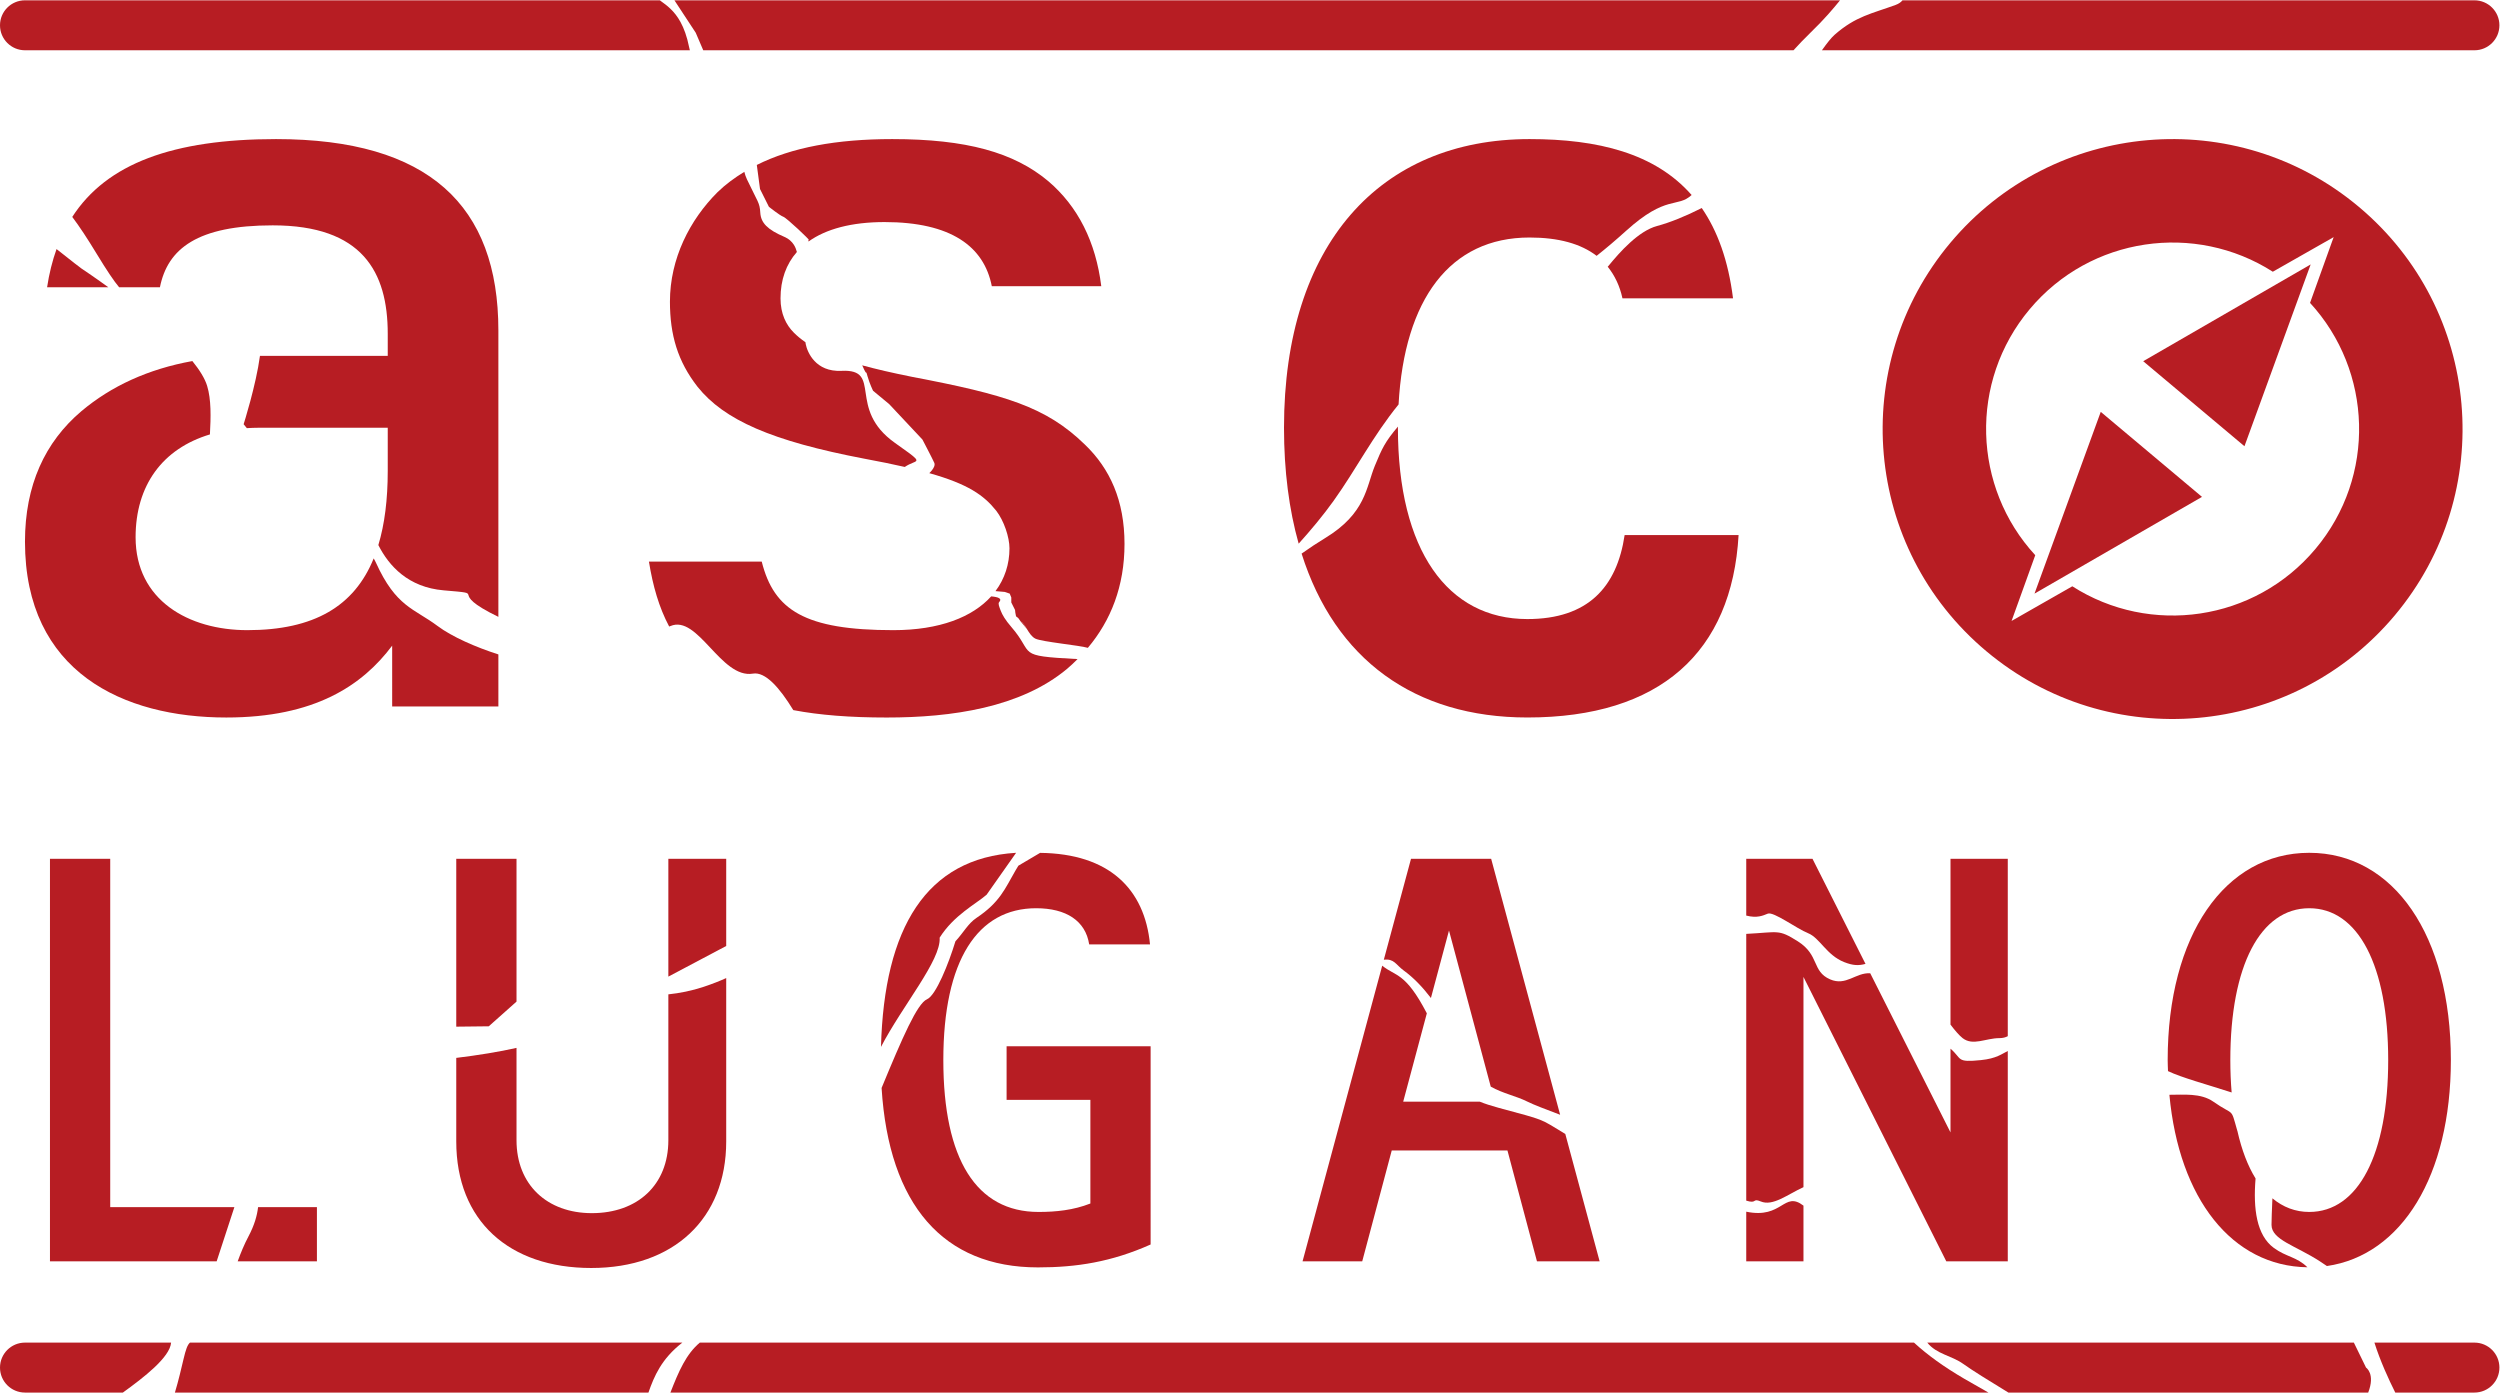 <?xml version="1.0" encoding="UTF-8" standalone="no"?>
<svg
   xmlns:dc="http://purl.org/dc/elements/1.1/"
   xmlns:cc="http://creativecommons.org/ns#"
   xmlns:rdf="http://www.w3.org/1999/02/22-rdf-syntax-ns#"
   xmlns:svg="http://www.w3.org/2000/svg"
   xmlns="http://www.w3.org/2000/svg"
   viewBox="0 0 333.507 185.773"
   height="185.773"
   width="333.507"
   xml:space="preserve"
   id="svg2"
   version="1.1"><defs
     id="defs6" /><g
     transform="matrix(1.333,0,0,-1.333,0,185.773)"
     id="g10"><g
       transform="scale(0.1)"
       id="g12"><path
         id="path14"
         style="fill:#b71d23;fill-opacity:1;fill-rule:nonzero;stroke:none"
         d="m 237.863,131.32 h 79.305 v 54.289 h -58.879 c -0.988,-8.48 -3.605,-17.949 -9.652,-29.371 -4.164,-7.867 -7.672,-16.34 -10.774,-24.918" /><path
         id="path16"
         style="fill:#b71d23;fill-opacity:1;fill-rule:nonzero;stroke:none"
         d="M 110.305,185.609 V 534.156 H 50.004 V 131.32 H 216.816 l 17.754,54.289 H 110.305" /><path
         id="path18"
         style="fill:#b71d23;fill-opacity:1;fill-rule:nonzero;stroke:none"
         d="m 668.867,398.52 v -146 c 0,-44.61 -30.73,-72.961 -76.562,-72.961 -44.649,0 -75.391,28.351 -75.391,72.961 v 92.429 c -17.012,-3.879 -38.656,-7.398 -60.305,-10.019 v -83.602 c 0,-79.59 53.055,-126.656 135.067,-126.656 82.637,0 135.094,49.457 135.094,126.656 V 414.82 c -6.247,-2.832 -13.563,-5.754 -22.497,-8.738 -12.148,-4.055 -24.074,-6.355 -35.406,-7.562" /><path
         id="path20"
         style="fill:#b71d23;fill-opacity:1;fill-rule:nonzero;stroke:none"
         d="M 726.77,534.156 H 668.867 V 416.289 l 57.903,30.652 v 87.215" /><path
         id="path22"
         style="fill:#b71d23;fill-opacity:1;fill-rule:nonzero;stroke:none"
         d="M 516.914,391.281 V 534.156 H 456.609 V 366.191 l 32.539,0.368 27.766,24.722" /><path
         id="path24"
         style="fill:#b71d23;fill-opacity:1;fill-rule:nonzero;stroke:none"
         d="m 987.379,498.25 29.511,41.938 C 927.129,534.809 884.859,465.395 881.664,345.93 c 21.836,41.922 60.274,86.84 58.711,109.34 14.281,22.656 36.797,34.019 47.004,42.98" /><path
         id="path26"
         style="fill:#b71d23;fill-opacity:1;fill-rule:nonzero;stroke:none"
         d="m 1038.74,125.27 c 38.6,0 73.59,5.441 112.77,22.929 V 346.602 H 1007.37 V 292.93 h 83.85 V 189.211 c -16.9,-6.641 -34.38,-8.449 -51.86,-8.449 -62.118,0 -95.305,52.468 -95.305,151.968 0,100.114 34.367,151.981 92.875,151.981 30.17,0 49.45,-12.656 53.09,-36.195 h 60.88 c -5.36,55.507 -40.9,90.863 -110.01,91.601 -7.46,-4.492 -14.76,-8.785 -21.72,-12.828 -1.07,-1.738 -2.12,-3.461 -3.08,-5.125 -10.28,-17.75 -15.31,-31.422 -38.922,-47.164 -8.367,-5.582 -12.848,-14.586 -21.012,-23.395 -6.715,-22.113 -19.468,-54.152 -28.445,-58 -9.785,-4.195 -24.648,-38.414 -45.445,-88.753 C 889.578,187.77 944.102,125.27 1038.74,125.27" /><path
         id="path28"
         style="fill:#b71d23;fill-opacity:1;fill-rule:nonzero;stroke:none"
         d="m 1432.03,394.859 18.08,67.543 41.79,-156.23 c 12.08,-6.844 25.29,-9.313 36.52,-14.922 6.78,-3.391 17.96,-7.539 32.92,-13.238 l -69.03,256.144 h -80.22 l -27.21,-100.988 c 10.37,1.328 12.09,-5.07 19.79,-10.668 10.1,-7.344 19.17,-16.902 27.36,-27.641" /><path
         id="path30"
         style="fill:#b71d23;fill-opacity:1;fill-rule:nonzero;stroke:none"
         d="m 1303.55,131.32 h 59.72 l 29.54,110.961 h 115.8 l 29.54,-110.961 h 62.72 l -34.37,127.508 c -26.7,16.102 -18.92,13.192 -66.83,26.172 -7.38,2 -13.56,4.02 -18.79,6.129 h -76.6 l 23.65,88.41 c -21.5,41.414 -31.2,36.691 -44.65,47.684 L 1303.55,131.32" /><path
         id="path32"
         style="fill:#b71d23;fill-opacity:1;fill-rule:nonzero;stroke:none"
         d="m 1747.59,181.02 v -49.7 h 57.27 v 55.75 c -19.82,15.231 -20.78,-13.679 -57.27,-6.05" /><path
         id="path34"
         style="fill:#b71d23;fill-opacity:1;fill-rule:nonzero;stroke:none"
         d="m 1952,344.16 v -83.789 l -80.32,159.246 c -14.63,0.903 -24.11,-13.117 -40.21,-6.07 -18.45,8.074 -10.38,24.223 -32.3,38.066 -19.59,12.371 -19.01,9.082 -51.58,7.422 V 192.07 c 11.24,-3.461 5.72,2.871 14.58,-0.82 12.03,-5.02 26.48,6.852 42.69,14.328 V 415.957 L 1947.8,131.32 h 61.52 v 210.52 c -5.92,-2.879 -11.24,-7.531 -26.74,-9.11 -25.29,-2.582 -18.62,1.141 -30.58,11.43" /><path
         id="path36"
         style="fill:#b71d23;fill-opacity:1;fill-rule:nonzero;stroke:none"
         d="m 1769.18,479.297 c 5.77,2.308 28.84,-14.996 40.38,-19.609 11.53,-4.614 18.45,-21.918 35.9,-28.84 8.96,-3.555 14.49,-3.727 21.48,-1.836 l -53.03,105.144 h -66.32 v -56.793 c 10.87,-2.785 16.68,-0.035 21.59,1.934" /><path
         id="path38"
         style="fill:#b71d23;fill-opacity:1;fill-rule:nonzero;stroke:none"
         d="m 1964.13,354.719 c 10.38,-8.078 23.07,0 36.91,0 3.42,0 6.12,0.781 8.28,1.941 V 534.156 H 1952 V 368.238 c 4.29,-5.66 8.66,-10.816 12.13,-13.519" /><path
         id="path40"
         style="fill:#b71d23;fill-opacity:1;fill-rule:nonzero;stroke:none"
         d="m 2232.05,332.73 c 0,94.68 30.15,151.981 78.99,151.981 48.85,0 79,-57.301 79,-151.981 0,-94.679 -30.15,-151.968 -79,-151.968 -13.92,0 -26.26,4.808 -36.88,13.648 -0.51,-11.48 -0.89,-21.609 -0.89,-26.57 0,-14.988 24.23,-20.762 48.45,-36.52 2.82,-1.84 5.09,-3.359 6.99,-4.679 74.62,10.8 124.05,90.211 124.05,206.089 0,124.848 -57.3,207.458 -141.72,207.458 -84.42,0 -141.69,-82.61 -141.69,-207.458 0,-3.75 0.21,-7.339 0.32,-11.019 13.75,-6.582 38.74,-13.281 63.69,-21.359 -0.85,10.25 -1.31,21.027 -1.31,32.378" /><path
         id="path42"
         style="fill:#b71d23;fill-opacity:1;fill-rule:nonzero;stroke:none"
         d="m 2257.3,214.141 c 0,0.039 0,0.078 0,0.121 -7.77,12.566 -13.86,28.488 -18.13,47.367 -0.09,0.332 -0.21,0.609 -0.31,0.949 -6.71,23.652 -2.57,13.672 -23.82,28.551 -12.63,8.851 -30,6.832 -43.97,6.883 9.64,-104.25 62.83,-171.524 138.13,-172.621 -10.84,10.64 -21,10.129 -33.62,19.379 -17.3,12.691 -20.76,39.218 -18.28,69.371" /><path
         id="path44"
         style="fill:#b71d23;fill-opacity:1;fill-rule:nonzero;stroke:none"
         d="m 376.141,830.734 c -0.707,1.559 -1.442,2.743 -2.164,4.075 -19.375,-47.782 -59.68,-71.801 -126.465,-71.801 -58.696,0 -111.813,29.914 -111.813,92.949 0,51.898 26.86,88.641 74.383,102.934 0.957,17.308 1.379,34.922 -2.781,48.559 -2.305,7.55 -7.633,16.01 -14.793,24.85 -44.164,-7.98 -81.274,-25.08 -111.039,-50.148 C 44.91,951.172 25,908.02 25,851.555 25,720.93 123.535,675.582 226.453,675.582 c 88.559,0 136.125,32.078 166.02,71.906 V 686.66 h 106.289 v 52.055 c -22.524,7.215 -46.348,17.609 -60.742,28.387 -23.809,17.824 -41.668,18.988 -61.879,63.632" /><path
         id="path46"
         style="fill:#b71d23;fill-opacity:1;fill-rule:nonzero;stroke:none"
         d="m 119.246,1106.13 h 40.797 c 7.738,38.76 37.637,61.99 112.895,61.99 89.64,0 115.105,-46.49 115.105,-108.48 v -22.16 H 260.156 c -3.941,-29.42 -16.332,-68.378 -16.332,-68.378 0,0 1.156,-1.438 3.211,-3.938 3.778,0.215 7.578,0.399 11.524,0.399 h 129.484 v -43.196 c 0,-28.648 -3.094,-53.297 -9.398,-74.222 10.628,-21.004 30.027,-42.286 65.328,-45.293 48.035,-4.098 0,0 54.789,-26.543 v 286.621 c 0,125.11 -69.754,191.52 -222.512,191.52 -102.902,0 -169.477,-24.46 -203.93,-77.89 7.406,-9.83 15.23,-21.8 24.043,-36.29 10.844,-17.83 17.727,-28 22.883,-34.14" /><path
         id="path48"
         style="fill:#b71d23;fill-opacity:1;fill-rule:nonzero;stroke:none"
         d="m 56.582,1144.38 c -4.176,-11.77 -7.375,-24.45 -9.457,-38.25 h 61.32 c -15.617,11.34 -26.707,18.64 -26.707,18.64 0,0 -10.934,8.17 -25.156,19.61" /><path
         id="path50"
         style="fill:#b71d23;fill-opacity:1;fill-rule:nonzero;stroke:none"
         d="m 864.879,1023.65 c 0.832,-1.66 1.316,-2.42 1.609,-2.75 0.297,-0.33 0.399,-0.23 0.469,-0.16 0.07,0.07 0.106,0.11 0.262,-0.36 0.156,-0.47 0.433,-1.44 0.988,-3.38 0.555,-1.94 1.176,-3.81 1.801,-5.53 0.625,-1.72 1.25,-3.27 1.805,-4.59 0.55,-1.32 1.039,-2.4 1.382,-3.14 0.348,-0.75 0.559,-1.16 0.559,-1.16 l 4.016,-3.33 4.015,-3.328 4.016,-3.328 4.019,-3.328 8.328,-8.871 8.325,-8.875 8.328,-8.875 8.328,-8.875 c 0,0 0.621,-1.176 1.578,-3.016 0.957,-1.836 2.258,-4.332 3.617,-6.969 1.36,-2.633 2.781,-5.406 3.989,-7.797 1.207,-2.39 2.195,-4.402 2.691,-5.511 0.492,-1.11 0.379,-2.36 -0.07,-3.606 -0.45,-1.25 -1.235,-2.496 -2.082,-3.605 -0.848,-1.11 -1.758,-2.078 -2.454,-2.774 -0.156,-0.152 -0.25,-0.234 -0.378,-0.359 38.882,-10.969 54.578,-22.121 66.96,-37.59 7.77,-9.992 13.28,-26.574 13.28,-37.633 0,-15.922 -4.79,-30.488 -14.002,-42.836 l 3.952,-0.344 3.96,-0.347 1.34,-0.117 4.98,-1.688 1.59,-3.879 v -4.992 l 3.75,-7.484 0.28,-2.707 0.72,-3.672 2.38,-1.942 2.3,-3.285 c 2.35,-1.16 4.21,-4.23 6.22,-7.512 l 0.01,-0.007 -0.01,0.007 c 2.31,-3.781 4.82,-7.835 8.5,-9.621 6.57,-3.171 44.23,-6.691 52.48,-9.175 22.92,27.269 36.67,61.523 36.67,104.023 0,43.168 -14.39,75.246 -39.86,99.598 -38.72,37.668 -79.66,49.832 -172.649,67.56 -19.855,3.97 -36.254,7.79 -49.984,11.54 0.039,-0.09 0.058,-0.13 0.097,-0.22 0.469,-1.13 1.063,-2.49 1.895,-4.16" /><path
         id="path52"
         style="fill:#b71d23;fill-opacity:1;fill-rule:nonzero;stroke:none"
         d="m 753.516,719.512 c 12.308,2.07 26.511,-13.766 40.386,-36.528 26.211,-5.015 56.981,-7.414 93.504,-7.414 65.309,0 133.924,9.965 180.444,48.668 3.7,3.121 7.16,6.442 10.55,9.809 -0.26,0.016 -0.47,0.039 -0.74,0.051 -15.57,0.824 -25.96,1.519 -33.15,2.531 -7.2,1.012 -11.2,2.34 -14.01,4.43 -2.8,2.089 -4.41,4.937 -6.82,8.988 -2.4,4.047 -5.61,9.301 -11.6,16.195 -6,6.899 -9.03,12.176 -10.57,16.188 -1.537,4.011 -2.873,7.25 -1.619,8.582 3.409,3.636 -0.977,5.218 -7.942,5.797 -18.691,-20.68 -51.519,-33.801 -97.902,-33.801 -88.524,0 -119.539,19.926 -131.723,68.609 h -112.89 c 3.968,-24.422 10,-45.652 20.254,-64.969 0.41,0.153 0.859,0.29 1.242,0.454 27.539,11.871 50.617,-52.969 82.586,-47.59" /><path
         id="path54"
         style="fill:#b71d23;fill-opacity:1;fill-rule:nonzero;stroke:none"
         d="m 916.148,934.922 c -2.191,2.5 -8.277,6.808 -20.445,15.43 -12.168,8.621 -18.984,17.57 -23.019,26.109 -4.032,8.543 -5.282,16.68 -6.317,23.669 -1.039,7 -1.859,12.85 -5.031,16.82 -3.18,3.98 -8.707,6.08 -19.164,5.56 -6.52,-0.32 -11.918,0.69 -16.375,2.51 -4.453,1.82 -7.965,4.45 -10.711,7.37 -2.746,2.91 -4.723,6.11 -6.113,9.08 -1.395,2.96 -2.2,5.69 -2.59,7.66 -0.106,0.51 -0.219,1.35 -0.328,2.04 -4.559,3.12 -8.328,6.29 -11.598,9.57 -7.746,7.74 -13.328,18.83 -13.328,34.31 0,18.54 5.613,34.18 16.371,46.41 -0.672,2.49 -1.574,5 -3.102,7.33 -2.046,3.13 -5.003,5.9 -9.25,7.72 -4.246,1.82 -7.847,3.6 -10.871,5.41 -3.023,1.81 -5.468,3.65 -7.402,5.58 -1.934,1.94 -3.355,3.96 -4.332,6.15 -0.977,2.19 -1.508,4.55 -1.66,7.12 -0.153,2.58 -0.379,4.52 -0.805,6.32 -0.426,1.82 -1.051,3.5 -2,5.59 -0.949,2.08 -2.219,4.57 -3.933,7.97 -1.715,3.4 -3.875,7.73 -6.606,13.49 -1.195,2.52 -2.019,5.03 -2.644,7.54 -9.782,-5.98 -18.848,-12.63 -26.809,-20.38 -27.715,-27.66 -47.625,-66.41 -47.625,-109.56 0,-33.24 7.769,-59.75 27.652,-85.21 26.594,-33.225 74.192,-54.264 167.153,-71.991 15.238,-2.812 28.461,-5.531 40.214,-8.219 2.883,1.957 5.641,3.176 7.743,4.028 3.41,1.379 5.113,2.074 2.925,4.574" /><path
         id="path56"
         style="fill:#b71d23;fill-opacity:1;fill-rule:nonzero;stroke:none"
         d="m 759.496,1212.79 1.109,-8.33 2.219,-4.43 2.219,-4.44 2.219,-4.44 2.218,-4.43 c 0,0 0.696,-0.56 1.786,-1.41 1.093,-0.85 2.582,-1.99 4.175,-3.17 1.598,-1.18 3.293,-2.39 4.801,-3.38 1.512,-0.99 2.828,-1.75 3.66,-2.03 0.832,-0.27 2.969,-1.92 5.676,-4.21 2.703,-2.29 5.977,-5.23 9.078,-8.11 3.106,-2.89 6.035,-5.7 8.063,-7.74 2.023,-2.03 3.136,-3.29 2.605,-3.06 -0.316,0.14 -0.34,-0.52 -0.191,-1.67 17.551,12.57 43.078,19.47 76.055,19.47 66.429,0 99.593,-24.32 107.375,-64.16 h 109.557 c -5.52,44.27 -23.2,79.69 -53.11,105.15 -34.3,28.75 -81.92,42.05 -156.041,42.05 -55.899,0 -100.703,-8.38 -135.578,-25.87 l 0.996,-7.47 1.109,-8.32" /><path
         id="path58"
         style="fill:#b71d23;fill-opacity:1;fill-rule:nonzero;stroke:none"
         d="m 1609.67,1127.5 c -0.2,-0.24 -0.5,-0.52 -0.72,-0.77 6.94,-8.66 12.03,-19.03 14.76,-31.66 h 110.65 c -4.74,37.95 -15.55,67.52 -31.31,90.39 -15.94,-8.1 -31.76,-14.53 -44.63,-17.96 -18.75,-5 -37.5,-26.25 -48.75,-40" /><path
         id="path60"
         style="fill:#b71d23;fill-opacity:1;fill-rule:nonzero;stroke:none"
         d="m 1528.51,675.598 c 132.82,0 204.74,65.285 211.42,182.586 h -114.04 c -7.75,-51.985 -36.51,-84.086 -97.38,-84.086 -79.71,0 -129.52,68.601 -129.52,191.465 0,0.394 0.03,0.761 0.03,1.156 -12.76,-15.074 -15.89,-21.68 -23.1,-39.219 -8.75,-21.25 -8.75,-47.5 -50,-72.5 -7.68,-4.648 -15.57,-9.906 -23.32,-15.387 33.44,-105.824 113.12,-164.015 225.91,-164.015" /><path
         id="path62"
         style="fill:#b71d23;fill-opacity:1;fill-rule:nonzero;stroke:none"
         d="m 1530.69,1254.45 c -149.42,0 -245.7,-105.11 -245.7,-288.887 0,-43.137 5.07,-81.872 14.67,-116 12.22,13.55 24.5,28.226 35.01,42.937 22.69,31.77 39.04,64.453 64.98,96.391 5.78,105.359 51.52,167.059 131.04,167.059 29.11,0 51.33,-6.21 67.16,-18.34 9.32,7.38 18.92,15.48 29.32,24.89 40.7,36.82 51.37,22.7 65.75,35.98 -36.62,41.73 -93.63,55.97 -162.23,55.97" /><path
         id="path64"
         style="fill:#b71d23;fill-opacity:1;fill-rule:nonzero;stroke:none"
         d="m 2144.86,1032.16 101.33,-85.086 66.27,181.946 z" /><path
         id="path66"
         style="fill:#b71d23;fill-opacity:1;fill-rule:nonzero;stroke:none"
         d="m 2036.07,799.566 167.62,96.821 -101.32,85.078 z" /><path
         id="path68"
         style="fill:#b71d23;fill-opacity:1;fill-rule:nonzero;stroke:none"
         d="m 2317.25,844.316 c -60.95,-72.683 -165.53,-87.203 -243.34,-37.414 l -60.8,-34.683 23.71,65.801 c -62.65,67.992 -66.51,173.57 -5.52,246.25 60.93,72.61 165.45,87.16 243.26,37.44 l 60.89,34.63 -23.63,-65.81 c 62.56,-68.03 66.43,-173.522 5.43,-246.214 z m -365.27,306.474 c -103.02,-122.82 -86.97,-305.825 35.83,-408.81 122.72,-103.015 305.75,-86.996 408.77,35.778 103,122.762 86.97,305.792 -35.79,408.772 -122.75,103.06 -305.79,87 -408.81,-35.74" /><path
         id="path70"
         style="fill:#b71d23;fill-opacity:1;fill-rule:nonzero;stroke:none"
         d="m 1823.32,1343.33 h 653.02 c 13.81,0 25,11.19 25,25 0,13.81 -11.19,25 -25,25 h -572.39 c -1.48,-1.85 -3.67,-3.43 -6.78,-4.58 -23.75,-8.75 -40,-11.25 -61.25,-30 -3.23,-2.85 -7.54,-8.27 -12.6,-15.42" /><path
         id="path72"
         style="fill:#b71d23;fill-opacity:1;fill-rule:nonzero;stroke:none"
         d="m 687.848,1354.13 c -0.637,2.37 -1.325,4.58 -2.047,6.65 -0.727,2.07 -1.488,3.99 -2.285,5.79 -0.797,1.81 -1.625,3.48 -2.477,5.04 -3.113,5.69 -6.555,9.85 -9.945,13.12 -3.391,3.28 -6.739,5.66 -9.664,7.79 -0.383,0.28 -0.688,0.54 -1.051,0.81 H 25 c -13.809,0 -25,-11.19 -25,-25 0,-13.81 11.191,-25 25,-25 h 665.391 c -0.25,1.1 -0.547,2.09 -0.778,3.24 -0.535,2.68 -1.129,5.2 -1.765,7.56" /><path
         id="path74"
         style="fill:#b71d23;fill-opacity:1;fill-rule:nonzero;stroke:none"
         d="m 683.512,1380.29 6.379,-9.71 6.379,-9.71 2.496,-5.82 2.496,-5.82 2.496,-5.83 0.027,-0.07 H 1794.88 c 5.38,5.91 10.75,11.56 16.04,16.67 15.4,14.89 24.01,25.31 30.52,33.33 H 674.941 l 2.192,-3.34 6.379,-9.7" /><path
         id="path76"
         style="fill:#b71d23;fill-opacity:1;fill-rule:nonzero;stroke:none"
         d="M 1915.45,50 H 700.359 C 686.648,38.469 679.324,21.488 670.93,0 h 1319.04 c -8.15,4.559 -16.26,9.191 -24.05,13.75 -21.02,12.289 -36.86,23.828 -50.47,36.25" /><path
         id="path78"
         style="fill:#b71d23;fill-opacity:1;fill-rule:nonzero;stroke:none"
         d="m 2367.86,25 -12.18,25 h -426.93 c 9.43,-11.738 24.09,-12.801 35.92,-21.25 9.41,-6.719 25.12,-16.441 45.28,-28.75 h 360.08 c 7.34,18.84 -2.17,25 -2.17,25" /><path
         id="path80"
         style="fill:#b71d23;fill-opacity:1;fill-rule:nonzero;stroke:none"
         d="m 2476.34,50 h -100.09 c 5.73,-18.25 14.36,-37.02 20.86,-50 h 79.23 c 13.81,0 25,11.191 25,25 0,13.809 -11.19,25 -25,25" /><path
         id="path82"
         style="fill:#b71d23;fill-opacity:1;fill-rule:nonzero;stroke:none"
         d="M 171.223,50 H 25 C 11.191,50 0,38.809 0,25 0,11.191 11.191,0 25,0 h 97.969 c 21.07,15.211 47.101,35.301 48.254,50" /><path
         id="path84"
         style="fill:#b71d23;fill-opacity:1;fill-rule:nonzero;stroke:none"
         d="M 682.875,50 H 190.109 C 187.566,47.711 186,43.352 183.586,33.172 181.621,24.879 178.766,12.379 175.047,0 h 473.891 c 5.675,16.23 12.98,33.75 33.937,50" /><path
         id="path86"
         style="fill:#b71d23;fill-opacity:1;fill-rule:nonzero;stroke:none"
         d="m 1021.51,771.617 6.22,-7.512 c -2.01,3.282 -3.87,6.352 -6.22,7.512" /></g></g></svg>